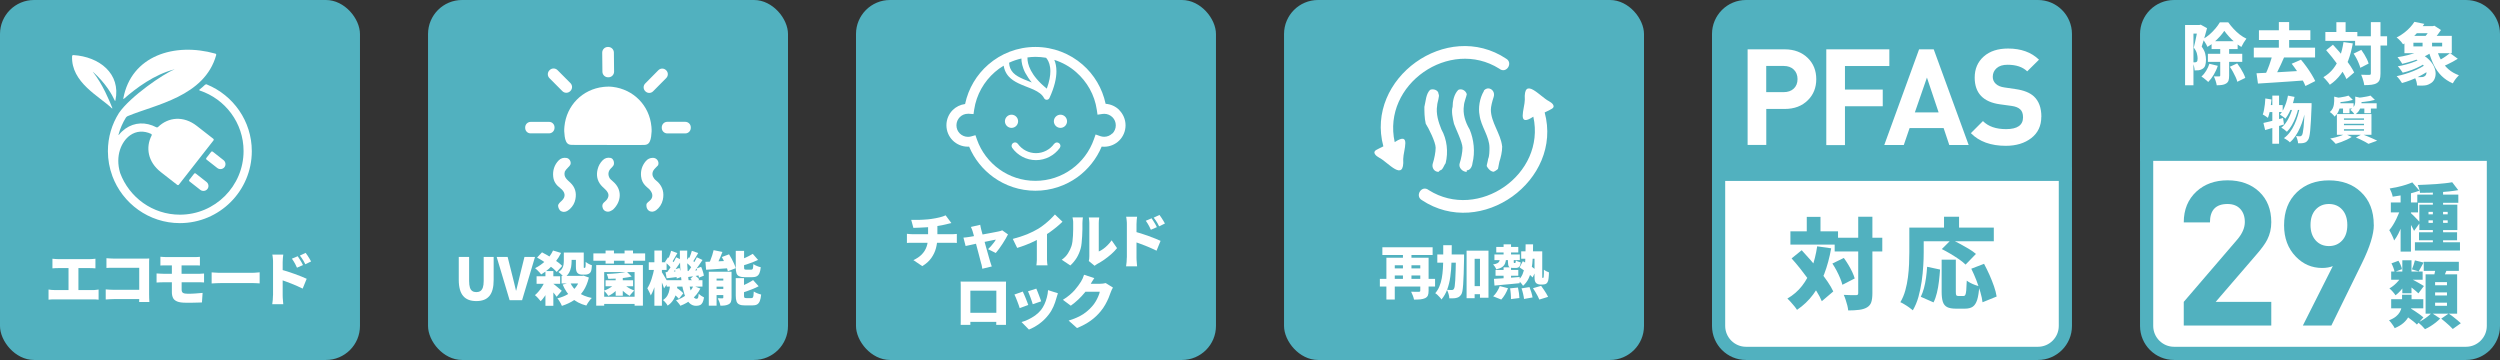 <?xml version="1.0" encoding="UTF-8"?><svg id="b" xmlns="http://www.w3.org/2000/svg" width="379.06" height="54.58" viewBox="0 0 379.06 54.58"><rect x="0" y="0" width="379.06" height="54.58" fill="#333333" stroke="none"/><g id="c"><rect width="54.58" height="54.58" rx="5.16" ry="5.16" fill="#51b1bf"/><path d="M7.37,43.9c.15.02.3.04.46.06.16.01.31.02.45.02h5.8c.17,0,.33,0,.48-.03s.28-.04.39-.05v1.54c-.13-.02-.28-.03-.45-.04-.17,0-.31,0-.42,0h-5.8c-.14,0-.28,0-.45,0-.16,0-.32.02-.47.04v-1.54ZM7.95,39.23c.12.02.26.03.43.04.17.01.32.02.46.02h4.77c.13,0,.28,0,.43-.02.15-.01.3-.03.43-.04v1.46c-.14-.01-.29-.02-.44-.03-.15,0-.29-.01-.42-.01h-4.77c-.14,0-.29,0-.46.01s-.31.02-.43.03v-1.46ZM10.39,44.79v-4.75h1.5v4.75h-1.5Z" fill="#fff"/><path d="M16.04,43.88c.17.01.36.02.55.04.2.01.4.02.61.02h4.78v1.41h-4.74c-.16,0-.37,0-.61.02-.24.01-.44.03-.6.04v-1.52ZM16.14,39.15c.18.02.38.03.59.04s.41.02.57.02h4.49c.14,0,.3,0,.48,0,.18,0,.3-.01.36-.02,0,.11-.01.24-.02.41,0,.17,0,.33,0,.48v4.57c0,.15,0,.33.01.55,0,.22.02.42.03.59h-1.55c0-.17,0-.33.01-.49,0-.16,0-.32,0-.48v-4.22h-3.81c-.2,0-.41,0-.63,0-.22,0-.4.01-.53.03v-1.48Z" fill="#fff"/><path d="M23.74,41.46c.13,0,.3.02.51.03s.39.02.53.02h5.24c.06,0,.15,0,.27,0s.23-.01.35-.02.22-.01.3-.02v1.36c-.12-.02-.28-.03-.46-.03h-5.7c-.13,0-.3,0-.51.01-.21,0-.39.02-.53.03v-1.39ZM24.32,38.93c.13,0,.28.01.42.03.15.01.3.02.47.02h4.27c.15,0,.3,0,.45-.01s.27-.02.38-.03v1.32c-.12,0-.24-.01-.38-.02s-.29,0-.45,0h-4.27c-.16,0-.32,0-.47,0-.15,0-.29,0-.42.02v-1.32ZM27.54,42.52v1.4c0,.25.08.42.23.5s.39.12.71.12c.38,0,.77-.01,1.15-.04.39-.02.75-.05,1.09-.09l-.1,1.45c-.17,0-.39.01-.66.02-.27,0-.56.02-.87.02s-.6,0-.88,0c-.59,0-1.04-.06-1.35-.19-.31-.13-.52-.31-.63-.55-.11-.24-.17-.52-.17-.85v-4.41h1.47v2.59Z" fill="#fff"/><path d="M32.09,41.3c.12,0,.27.01.45.03.18.01.37.02.57.03.19,0,.36,0,.5,0h4.68c.2,0,.4,0,.59-.03.2-.02.36-.03.49-.04v1.68c-.11,0-.27-.02-.49-.03-.21-.01-.41-.02-.59-.02h-4.68c-.25,0-.52,0-.81.02-.29.01-.53.02-.71.04v-1.68Z" fill="#fff"/><path d="M41.4,44.77v-5.03c0-.18,0-.37-.03-.58-.02-.21-.04-.4-.08-.56h1.66c-.02.17-.04.34-.06.54-.02.19-.03.4-.03.61v5.03c0,.08,0,.2.01.36s.02.33.04.51c.02.18.03.33.04.47h-1.67c.03-.19.05-.41.08-.67.02-.26.03-.48.03-.66ZM42.55,40.86c.29.08.62.17.99.29.37.12.74.25,1.12.38.38.13.73.27,1.05.4.33.13.59.24.79.34l-.61,1.49c-.25-.13-.52-.26-.81-.38-.29-.13-.58-.25-.88-.37s-.59-.23-.87-.33c-.28-.1-.55-.2-.79-.28v-1.54ZM45.14,38.85c.09.13.18.27.28.43.1.16.2.32.29.47s.17.3.23.44l-.91.4c-.09-.21-.18-.38-.25-.52s-.15-.28-.23-.41c-.08-.13-.18-.28-.29-.44l.88-.37ZM46.35,38.35c.09.12.19.26.29.41.1.15.2.3.29.46.09.15.17.29.24.42l-.88.43c-.1-.21-.19-.38-.27-.52-.08-.14-.16-.27-.25-.39-.08-.12-.18-.26-.3-.41l.87-.41Z" fill="#fff"/><path d="M17.03,16.37c-.46-1.14-1.46-3.59-2.91-5.42-.06-.08-.05-.09.02-.02,1.93,1.75,2.85,3.42,3.25,4.3.04.09.09.09.11-.01.86-4.07-2.46-6.63-6.38-6.87-.1,0-.19.07-.19.17-.17,3.99,4.14,6.08,6.03,7.9.07.07.1.05.06-.04Z" fill="#fff"/><path d="M29.68,26.31c-.08-.06-.19-.05-.25.03l-.72.92c-.06.08-.05.19.03.25l1.62,1.27c.34.27.83.21,1.09-.12.26-.33.19-.82-.15-1.08l-1.62-1.27Z" fill="#fff"/><path d="M34.03,25.35c.26-.33.19-.82-.15-1.08l-1.62-1.27c-.08-.06-.19-.05-.25.03l-.72.92c-.06.08-.05.19.03.25l1.62,1.27c.34.27.83.21,1.09-.12Z" fill="#fff"/><path d="M31.37,12.8c-.09-.04-.22,0-.29.06-.26.25-.53.49-.82.71-.08.06-.06.13.03.16,3.85,1.27,6.64,4.9,6.64,9.17,0,5.32-4.33,9.65-9.65,9.65-4.15,0-7.69-2.63-9.06-6.31-.8-2.63.21-4.8,1.5-5.72.94-.67,2.07-.74,3.19-.22.09.04.12.15.08.24-.94,1.82-.57,4.01,1.38,5.54l2.5,1.95c.08.06.19.05.25-.03l5.25-6.71c.06-.08.05-.19-.03-.25l-2.5-1.95c-2.02-1.58-4.33-1.33-5.87.16-.07.07-.2.09-.28.04-1.6-.83-3.29-.76-4.68.22-.36.26-.69.57-.97.92-.06.08-.09.06-.07-.03.25-.92.63-1.78,1.12-2.57.05-.08.17-.18.26-.22,4.18-1.75,11.67-2.95,13.43-9.26.03-.1-.03-.2-.13-.22-6.2-1.74-12.75.32-13.95,6.78-.02.1.03.12.1.06,1.84-1.62,4.64-3.69,7.6-4.44.1-.02.1-.02,0,.02-1.58.62-6.64,4.06-8.37,6.59-1.06,1.68-1.67,3.66-1.67,5.78,0,1.32.24,2.58.67,3.75,0,0,0,0,0,.01,1.54,4.17,5.55,7.15,10.24,7.15,6.02,0,10.91-4.89,10.91-10.91,0-4.57-2.82-8.48-6.81-10.11Z" fill="#fff"/><rect x="64.9" width="54.58" height="54.58" rx="5.16" ry="5.16" fill="#51b1bf"/><path d="M72.22,45.65c-.44,0-.83-.06-1.16-.19-.33-.13-.61-.32-.83-.58-.22-.26-.39-.59-.5-1-.11-.41-.17-.88-.17-1.44v-3.48h1.57v3.65c0,.41.04.74.12.99.08.25.2.42.37.53.16.11.36.16.6.16s.44-.05.61-.16c.17-.11.29-.29.38-.53.08-.25.13-.58.13-.99v-3.65h1.51v3.48c0,.55-.05,1.03-.16,1.44s-.27.74-.49,1c-.22.26-.49.46-.82.58-.33.13-.71.19-1.14.19Z" fill="#fff"/><path d="M77.27,45.52l-1.96-6.56h1.66l.75,2.99c.1.35.19.7.26,1.04.07.34.16.69.25,1.06h.04c.1-.36.19-.72.26-1.06.07-.34.16-.69.25-1.04l.74-2.99h1.6l-1.96,6.56h-1.89Z" fill="#fff"/><path d="M83.84,37.98l1.23.37c-.22.46-.49.89-.81,1.3-.32.41-.67.78-1.04,1.11-.38.33-.76.61-1.16.85-.06-.09-.15-.19-.26-.31-.11-.12-.23-.24-.35-.36-.12-.12-.23-.21-.32-.28.58-.28,1.11-.66,1.6-1.12.48-.47.86-.98,1.12-1.55ZM82.67,42.56l.93.32c-.12.35-.26.69-.43,1.04s-.36.67-.56.97c-.2.3-.41.56-.63.78-.1-.14-.24-.3-.41-.48-.17-.18-.32-.33-.46-.44.21-.17.41-.38.6-.61.2-.24.38-.49.54-.77.17-.27.3-.54.41-.81ZM81.36,41.89h3.57v1.14h-3.57v-1.14ZM81.43,39.06l.75-.8c.26.13.54.28.83.45.29.17.57.35.85.53.28.18.54.37.78.55.24.18.44.36.6.53l-.83.92c-.15-.17-.33-.35-.56-.55-.23-.19-.48-.39-.75-.58-.27-.2-.55-.39-.84-.57-.29-.18-.57-.35-.84-.49ZM82.7,41.1h1.2v5.27h-1.2v-5.27ZM83.84,42.99c.07.05.17.12.29.22s.26.21.4.33c.14.12.27.23.39.33.12.1.2.18.26.22l-.78.91c-.07-.11-.16-.23-.26-.36-.11-.13-.22-.27-.33-.41-.12-.14-.23-.27-.35-.4-.11-.13-.22-.23-.3-.32l.69-.52ZM88.01,41.83h.24l.22-.04.82.29c-.19.79-.47,1.46-.84,2.02-.38.56-.83,1.02-1.38,1.39-.54.37-1.17.66-1.87.89-.04-.11-.1-.24-.18-.38s-.16-.28-.25-.42c-.09-.14-.17-.25-.26-.34.62-.15,1.16-.37,1.64-.66.48-.29.87-.65,1.19-1.08.32-.43.54-.93.67-1.48v-.19ZM85.5,38.29h1.17v1.32c0,.29-.03.58-.08.89-.06.3-.16.6-.32.87-.16.28-.39.51-.71.71-.05-.08-.13-.17-.25-.28-.11-.11-.23-.22-.34-.32-.12-.11-.22-.19-.3-.24.25-.15.44-.32.55-.51.12-.19.19-.38.22-.57.03-.2.05-.39.05-.59v-1.29ZM85.15,41.83h3.13v1.15h-3.13v-1.15ZM86.46,42.85c.26.59.67,1.08,1.21,1.48s1.23.68,2.06.85c-.09.09-.2.2-.3.34-.11.14-.21.28-.3.42-.09.14-.17.27-.23.39-.92-.24-1.66-.63-2.22-1.16s-1.02-1.21-1.37-2.02l1.16-.3ZM86.04,38.29h1.95v1.11h-1.95v-1.11ZM87.32,38.29h1.19v2.21s0,.07,0,.08c.02.03.04.04.06.04h.08s.03,0,.04,0,.02-.01.03-.02c.02-.02.04-.08.06-.18,0-.06.01-.16.02-.28,0-.12,0-.26,0-.43.11.09.25.19.44.29.18.1.35.17.51.22-.01.18-.03.35-.05.52-.02.17-.05.3-.09.39-.07.18-.19.31-.35.39-.07.04-.15.07-.25.09s-.19.03-.27.03h-.5c-.12,0-.24-.02-.37-.06s-.23-.11-.31-.19c-.08-.09-.14-.2-.18-.34-.04-.14-.06-.36-.06-.66v-2.1Z" fill="#fff"/><path d="M89.97,38.42h7.85v1.11h-7.85v-1.11ZM90.4,40.19h7.08v6.16h-1.26v-5.1h-4.61v5.1h-1.21v-6.16ZM91.01,44.99h5.79v1.09h-5.79v-1.09ZM93.27,42.99l.8.31c-.13.21-.3.41-.5.61s-.41.38-.63.55c-.23.17-.46.3-.69.41-.08-.12-.18-.25-.31-.41-.13-.16-.25-.28-.37-.38.22-.08.43-.17.65-.29.21-.11.41-.24.6-.38.18-.14.34-.28.45-.43ZM91.82,37.99h1.27v1.98h-1.27v-1.98ZM91.82,42.5h4.17v.9h-4.17v-.9ZM95.06,41.23l.71.7c-.33.08-.69.15-1.1.2s-.81.09-1.23.11-.82.04-1.2.04c-.02-.1-.05-.22-.1-.37s-.1-.27-.14-.37c.27-.01.55-.03.83-.04.28-.02.56-.04.83-.07.27-.03.53-.06.77-.1.24-.04.45-.08.63-.12ZM93.35,41.83h1.08v3.01h-1.08v-3.01ZM94.59,43.09c.12.12.26.25.44.37.18.12.36.24.56.34s.39.19.58.26c-.11.09-.24.22-.37.38-.14.16-.25.29-.33.42-.19-.11-.39-.24-.6-.4-.21-.16-.4-.33-.58-.51-.18-.18-.34-.36-.47-.54l.77-.33ZM94.7,37.99h1.28v1.98h-1.28v-1.98Z" fill="#fff"/><path d="M99.2,40.61l.63.22c-.05.34-.11.7-.18,1.07-.08.37-.16.73-.26,1.09-.1.36-.21.69-.33,1-.12.31-.25.58-.39.81-.05-.17-.13-.35-.24-.56-.11-.21-.2-.39-.28-.53.12-.19.24-.4.35-.65.11-.24.21-.5.3-.78.09-.28.17-.56.24-.84s.13-.56.17-.81ZM98.37,39.77h2.7v1.16h-2.7v-1.16ZM99.22,37.99h1.14v8.37h-1.14v-8.37ZM100.3,41.2c.05.06.12.16.21.32.09.15.19.32.3.5.11.18.21.34.29.5.08.15.15.26.18.33l-.59.87c-.04-.14-.1-.31-.17-.49-.07-.19-.15-.38-.23-.57-.08-.19-.16-.38-.24-.55-.08-.17-.14-.32-.19-.43l.45-.47ZM101.62,43h1.12c-.04.44-.1.87-.18,1.28s-.23.79-.44,1.14c-.21.35-.5.66-.89.92-.07-.14-.17-.29-.31-.45-.13-.17-.27-.3-.4-.39.3-.2.53-.43.68-.7.15-.27.25-.55.3-.86.06-.31.09-.62.11-.94ZM100.83,39.72l.46-.7c.18.13.36.28.56.45.2.17.34.33.44.46l-.48.79c-.09-.15-.24-.32-.43-.51-.19-.19-.38-.36-.55-.51ZM100.91,41.27c.26-.02.56-.04.89-.07.34-.03.69-.05,1.05-.08l.03.85c-.31.04-.62.08-.92.12-.3.04-.6.07-.88.1l-.17-.92ZM101.08,42.48h5.43v.98h-5.43v-.98ZM102.52,39.01l.86.41c-.17.26-.35.53-.54.81-.19.28-.38.55-.57.81-.19.26-.37.48-.54.67l-.64-.35c.16-.21.33-.44.51-.72.18-.27.35-.55.51-.84.16-.29.3-.55.41-.8ZM101.77,38.03l.94.35c-.15.25-.3.51-.45.77-.14.26-.27.48-.39.66l-.67-.29c.07-.14.14-.3.21-.47.07-.17.14-.35.2-.53s.11-.35.15-.49ZM101.81,44.31l.63-.77c.13.08.28.18.43.29.15.11.29.22.42.33s.24.21.32.3l-.67.85c-.08-.1-.18-.21-.31-.33-.13-.12-.27-.24-.41-.36-.14-.12-.28-.23-.42-.32ZM102.32,40.85l.7-.22c.09.22.16.45.23.7.06.25.1.47.11.64l-.75.27c0-.19-.04-.41-.09-.67-.06-.26-.12-.5-.2-.73ZM105.14,43.35l1.05.4c-.31.62-.73,1.14-1.25,1.58s-1.12.78-1.78,1.03c-.06-.12-.16-.26-.3-.42-.13-.17-.26-.3-.36-.4.62-.21,1.15-.49,1.61-.87.45-.37.8-.81,1.03-1.32ZM103.09,38h1.11c-.02.76-.02,1.5.01,2.22.03.72.09,1.38.16,2s.17,1.16.29,1.62c.12.46.26.82.42,1.08.16.26.34.39.54.39.1,0,.17-.05.22-.15.04-.1.08-.31.1-.63.11.12.24.23.4.33.15.1.29.18.41.24-.06.34-.14.6-.23.78-.1.18-.22.31-.38.38-.16.07-.36.11-.6.11-.41,0-.75-.15-1.04-.45-.29-.3-.52-.72-.71-1.25-.18-.53-.33-1.15-.43-1.86-.1-.71-.17-1.47-.22-2.28-.04-.82-.06-1.65-.06-2.51ZM103.97,39.72l.46-.7c.18.13.36.28.56.45.2.17.34.33.44.46l-.48.79c-.09-.15-.24-.32-.43-.51-.19-.19-.38-.36-.55-.51ZM104.15,41.11c.26-.02.55-.04.88-.07s.67-.06,1.03-.09l.03.79c-.31.05-.6.09-.9.14-.29.04-.58.08-.85.12l-.19-.89ZM105.66,39.01l.86.41c-.17.25-.34.5-.52.76-.18.26-.36.51-.54.75-.18.24-.35.45-.51.63l-.65-.36c.16-.19.32-.42.49-.67.17-.25.33-.52.48-.78.16-.27.29-.52.39-.74ZM104.91,38.03l.95.34c-.15.25-.3.51-.45.76-.15.25-.28.47-.4.65l-.67-.3c.07-.13.14-.29.21-.45.07-.17.14-.34.2-.52s.11-.34.15-.48ZM104.68,42.26l.62-.55c.13.09.26.19.4.31.14.12.25.23.32.33l-.66.59c-.07-.1-.17-.21-.3-.34-.13-.13-.26-.24-.38-.33ZM105.61,40.71l.7-.25c.1.22.19.45.26.7.08.25.13.46.15.64l-.75.3c-.02-.18-.06-.4-.13-.67s-.15-.5-.23-.72Z" fill="#fff"/><path d="M106.95,39.7c.32-.01.69-.02,1.11-.04s.85-.03,1.3-.06.91-.04,1.36-.06v1.11c-.44.03-.87.06-1.3.09s-.85.06-1.25.09-.77.05-1.11.07l-.1-1.21ZM108.2,37.93l1.34.27c-.11.28-.22.56-.34.84-.12.28-.24.55-.36.79-.12.25-.23.47-.33.66l-1.12-.28c.11-.21.21-.44.31-.7.1-.26.2-.53.29-.81.09-.28.16-.53.21-.77ZM107.47,41.2h2.8v1.04h-1.62v4.11h-1.18v-5.15ZM108,42.54h2.39v.93h-2.39v-.93ZM108,43.81h2.39v.93h-2.39v-.93ZM109.65,41.2h1.27v3.92c0,.26-.03.47-.09.63-.06.16-.17.29-.34.38-.16.09-.35.15-.56.18s-.45.04-.7.04c-.03-.17-.08-.36-.16-.58-.08-.22-.16-.4-.24-.55.13,0,.26.01.41.01.14,0,.24,0,.29,0,.05,0,.09,0,.11-.03.02-.02.03-.05.03-.11v-3.89ZM109.45,38.97l1.09-.41c.14.22.28.45.41.7.13.25.25.5.36.74.11.24.19.47.23.67l-1.18.46c-.04-.19-.11-.41-.2-.66-.09-.25-.2-.5-.33-.76-.12-.26-.25-.51-.39-.74ZM111.54,38.04h1.28v2.49c0,.16.02.27.06.3s.13.06.28.06h.72c.09,0,.15-.02.2-.06s.08-.12.1-.24c.02-.12.04-.3.05-.54.09.06.2.13.33.19s.27.12.41.17c.14.05.27.09.38.11-.04.39-.11.7-.21.92-.1.22-.24.37-.42.46-.18.09-.42.13-.71.13h-1.04c-.38,0-.67-.05-.88-.14-.21-.09-.35-.24-.42-.46s-.11-.51-.11-.88v-2.51ZM111.54,42.17h1.27v2.66c0,.16.02.27.07.31s.14.06.29.06h.75c.09,0,.16-.02.21-.07.05-.05.08-.15.11-.29.02-.14.04-.36.05-.64.13.09.31.18.53.27.22.09.42.15.59.19-.04.42-.11.75-.21,1-.1.24-.24.41-.42.51-.18.1-.43.14-.73.14h-1.07c-.38,0-.67-.04-.87-.14-.21-.09-.35-.24-.43-.46-.08-.21-.12-.51-.12-.88v-2.67ZM114.19,42.47l.84.93c-.28.15-.57.29-.88.41-.31.13-.63.25-.95.36-.32.11-.62.21-.92.3-.03-.12-.08-.27-.16-.45-.08-.18-.15-.32-.21-.44.28-.09.55-.2.83-.33.28-.13.54-.26.79-.39.25-.13.47-.27.67-.4ZM114.14,38.49l.8.92c-.27.13-.56.25-.86.37-.3.12-.61.22-.91.32-.31.1-.6.18-.89.26-.02-.12-.07-.27-.15-.44-.07-.17-.14-.31-.21-.43.26-.09.53-.19.8-.29.27-.11.52-.22.77-.35.24-.12.46-.24.65-.36Z" fill="#fff"/><path d="M93.11,10.86c0,.47-.37.85-.84.86h-.07c-.47,0-.85-.37-.86-.84l-.03-2.9c0-.47.37-.85.84-.86h.07c.47,0,.85.37.86.84l.03,2.9h0Z" fill="#fff"/><path d="M86.49,12.6c.33.33.33.86,0,1.19l-.03.03c-.33.33-.86.33-1.19,0l-1.96-1.97c-.33-.33-.33-.86,0-1.19l.03-.03c.33-.33.86-.33,1.19,0l1.96,1.97h0Z" fill="#fff"/><path d="M99.02,13.85c-.32.32-.84.32-1.16,0l-.03-.03c-.32-.32-.32-.84,0-1.16l2-2.02c.32-.32.84-.32,1.16,0l.03.03c.32.32.32.84,0,1.16l-2,2.02h0Z" fill="#fff"/><path d="M92.18,13.13c.24,0,.47.01.71.04,3.17.38,5.58,2.82,5.88,6.02.03.32.04.57.03.73-.04.49-.06,1.09-.28,1.54-.27.55-.66.52-1.28.52-2.86,0-4.55,0-5.06,0-.51,0-2.2,0-5.07-.01-.63,0-1.01.03-1.28-.52-.22-.45-.24-1.05-.28-1.54-.01-.17,0-.41.03-.73.31-3.2,2.73-5.64,5.9-6,.24-.03.47-.04.71-.04h0Z" fill="#fff"/><path d="M84.08,19.38c0,.46-.37.84-.83.84h-2.78c-.46.02-.84-.36-.84-.82v-.08c0-.46.37-.84.83-.84h2.78c.46-.02.84.36.84.82v.08h0Z" fill="#fff"/><path d="M104.74,19.39c0,.46-.37.84-.83.84h-2.73c-.46,0-.84-.37-.84-.83v-.09c0-.46.37-.84.83-.84h2.73c.46,0,.84.37.84.83v.09h0Z" fill="#fff"/><path d="M85.07,32.02c-.28-.15-.44-.55-.45-.82,0-.28.32-.55.52-.73.75-.67.53-1.4-.2-1.95-.62-.48-.98-.98-1.06-1.74-.1-.92.18-1.8.83-2.46.32-.33.72-.45,1.2-.37.45.07.73.6.58,1-.04.11-.17.26-.38.47-.21.21-.36.39-.45.56-.01.03-.02.05-.03.08-.2.8.38,1.19.85,1.64.71.67.96,1.5.77,2.49-.11.58-.39,1.08-.83,1.49-.39.36-.85.59-1.34.34h0Z" fill="#fff"/><path d="M93.08,24.9c-.05.34-.48.59-.66.88-.23.39-.23.8.01,1.23.05.09.23.27.54.53,1.38,1.18,1.28,3,0,4.22-.06.05-.19.14-.4.24-.43.22-1,.05-1.17-.42-.3-.81.4-.94.68-1.41.6-.99-.47-1.49-.97-2.11-.56-.68-.72-1.48-.5-2.38.13-.54.39-1,.77-1.38.32-.32.71-.45,1.18-.36.42.07.58.6.53.96h0Z" fill="#fff"/><path d="M98.07,30.85c.07-.1.21-.23.42-.4.39-.32.51-.71.35-1.17-.06-.17-.15-.28-.26-.44-.05-.07-.1-.13-.16-.18-.45-.38-.76-.64-.99-1.1-.12-.24-.2-.52-.23-.84-.08-.87.16-1.63.72-2.29.27-.32.62-.49,1.05-.5.58-.02,1.01.53.83,1.08,0,.03-.02.05-.04.07-.18.22-.54.5-.7.79-.22.42-.17.83.16,1.25.13.17.42.36.56.51.71.73.95,1.62.72,2.67-.14.63-.51,1.2-1.02,1.58-.17.12-.34.19-.52.21-.66.06-1.02-.51-.94-1.11,0-.05.03-.1.06-.14h0Z" fill="#fff"/><rect x="129.79" width="54.58" height="54.58" rx="5.16" ry="5.16" fill="#51b1bf"/><path d="M137.51,35.45c.13.01.27.02.41.04s.28.02.42.02h5.89c.06,0,.15,0,.26,0,.11,0,.22-.01.33-.02.11,0,.2-.02.26-.02v1.37c-.13-.01-.27-.02-.41-.03-.15,0-.28,0-.41,0h-5.91c-.13,0-.27,0-.43,0-.16,0-.3.02-.41.03v-1.37ZM138.16,33.34c.23,0,.52,0,.87,0,.35,0,.72-.01,1.1-.04.38-.02.74-.05,1.06-.1.23-.04.46-.07.67-.11.21-.04.42-.08.6-.13.19-.04.36-.09.52-.15.16-.05.29-.11.4-.16l.87,1.17c-.18.04-.34.08-.47.11-.13.04-.24.06-.32.08-.19.05-.38.09-.58.13-.2.04-.41.08-.62.11s-.43.07-.65.1c-.33.05-.7.08-1.08.11-.39.03-.76.05-1.12.06-.36.01-.66.02-.92.03l-.33-1.22ZM138.47,39.45c.53-.24.96-.53,1.29-.87.33-.34.58-.73.73-1.17s.23-.91.23-1.43v-1.72l1.41-.15v1.84c0,.57-.07,1.12-.21,1.66-.14.54-.38,1.04-.71,1.51s-.79.88-1.37,1.23l-1.36-.92Z" fill="#fff"/><path d="M152.85,35.51c-.09.19-.21.42-.36.67-.15.25-.31.52-.48.78-.18.27-.35.52-.53.77-.18.24-.34.45-.5.63l-1.17-.58c.13-.12.28-.27.44-.45s.3-.36.44-.54c.14-.18.24-.33.3-.46-.07.01-.19.04-.37.07-.17.04-.38.08-.62.13-.24.05-.5.1-.78.16-.28.06-.56.12-.84.18-.28.06-.55.12-.81.18-.26.06-.49.11-.69.15-.2.04-.35.08-.47.1l-.33-1.27c.15-.01.29-.03.42-.04.13-.02.28-.04.43-.06l.37-.06c.18-.03.38-.07.62-.11.24-.05.5-.1.78-.15.28-.05.56-.11.84-.16.28-.05.55-.1.81-.15.26-.05.48-.09.67-.13s.34-.07.44-.09c.09-.02.18-.04.27-.07s.17-.06.23-.09l.86.61ZM148.62,34.07c.02.12.04.24.07.36s.06.24.08.36c.06.21.13.45.2.73.08.28.16.58.25.89.09.32.18.64.26.96.09.32.17.62.26.92.08.29.16.55.22.78.06.23.12.41.16.55.02.05.04.12.07.22.03.1.06.21.1.31.04.11.06.19.09.25l-1.44.35c-.02-.13-.04-.27-.07-.42s-.06-.29-.11-.42c-.04-.14-.09-.33-.15-.57-.06-.24-.13-.51-.21-.81-.08-.3-.16-.62-.25-.94-.08-.33-.17-.65-.25-.96-.08-.31-.16-.6-.23-.87-.07-.27-.14-.49-.19-.67-.03-.12-.07-.23-.12-.35s-.1-.22-.15-.33l1.43-.33Z" fill="#fff"/><path d="M153.58,36.22c.8-.21,1.52-.44,2.16-.7.63-.26,1.2-.55,1.69-.84.3-.18.61-.4.92-.65.32-.25.62-.51.9-.78.28-.27.51-.51.7-.73l1.15,1.1c-.28.27-.58.54-.92.82-.34.28-.69.54-1.05.8-.36.25-.71.48-1.06.69-.34.19-.72.39-1.14.6s-.86.4-1.32.58-.92.34-1.38.48l-.66-1.35ZM157.22,35.35l1.53-.33v3.94c0,.14,0,.3,0,.46s.01.32.03.47.03.26.05.34h-1.69c.01-.08.02-.2.04-.34s.02-.3.03-.47,0-.32,0-.46v-3.6Z" fill="#fff"/><path d="M160.98,39.39c.4-.28.72-.6.96-.99.24-.38.41-.75.52-1.09.06-.18.11-.41.15-.69.03-.28.06-.57.08-.89.02-.32.03-.64.03-.96,0-.32,0-.62,0-.9,0-.21,0-.38-.03-.52s-.04-.27-.07-.39h1.57c-.02.18-.04.34-.05.48-.01.14-.02.27-.02.41,0,.27,0,.58,0,.92s-.02.7-.04,1.06c-.02.36-.04.7-.08,1.02-.03.32-.08.59-.14.81-.14.51-.34.98-.6,1.42-.27.43-.59.82-.97,1.17l-1.3-.86ZM165.09,39.57c.02-.09.04-.21.06-.33s.02-.26.02-.4v-5.05c0-.22-.03-.49-.08-.82h1.58c-.05.33-.07.61-.07.83v4.33c.22-.09.45-.22.68-.39.23-.16.45-.36.67-.58.22-.22.42-.46.6-.72l.82,1.18c-.24.3-.52.6-.87.91-.34.3-.7.58-1.07.84-.37.25-.71.47-1.04.64-.11.06-.19.11-.25.16s-.12.09-.17.13l-.89-.73Z" fill="#fff"/><path d="M170.86,39.03v-5.03c0-.18,0-.37-.03-.58-.02-.21-.04-.4-.08-.56h1.66c-.02.17-.04.34-.06.54-.02.19-.03.4-.03.61v5.03c0,.08,0,.2.01.36s.02.33.04.51c.02.18.03.33.04.47h-1.67c.03-.19.05-.41.08-.67.02-.26.03-.48.03-.66ZM172.02,35.11c.29.08.62.17.99.29.37.12.74.25,1.12.38.38.13.73.27,1.05.4.33.13.59.24.79.34l-.61,1.49c-.25-.13-.52-.26-.81-.38-.29-.13-.58-.25-.88-.37s-.59-.23-.87-.33c-.28-.1-.55-.2-.79-.28v-1.54ZM174.61,33.1c.09.13.18.27.28.43.1.16.2.32.29.47s.17.3.23.44l-.91.4c-.09-.21-.18-.38-.25-.52s-.15-.28-.23-.41c-.08-.13-.18-.28-.29-.44l.88-.37ZM175.81,32.6c.09.12.19.26.29.41.1.15.2.3.29.46.09.15.17.29.24.42l-.88.43c-.1-.21-.19-.38-.27-.52-.08-.14-.16-.27-.25-.39-.08-.12-.18-.26-.3-.41l.87-.41Z" fill="#fff"/><path d="M145.68,42.69c.18,0,.36.01.55.01.18,0,.34,0,.47,0h5.33c.16,0,.33,0,.51,0,0,.15-.01.3-.01.47,0,.17,0,.33,0,.48v4.3c0,.09,0,.21,0,.36,0,.15,0,.29,0,.44s0,.32,0,.51h-1.48c0-.29.01-.54.02-.75s0-.4,0-.58v-3.86h-3.94v4.27c0,.15,0,.3,0,.44s0,.3,0,.48h-1.47c0-.18,0-.34.01-.48,0-.14,0-.29,0-.44s0-.29,0-.41v-4.76c0-.18,0-.34-.02-.48ZM151.6,47.43v1.37h-5.2v-1.37h5.2Z" fill="#fff"/><path d="M155.08,44.22c.06.12.13.27.21.45s.15.36.23.55.15.38.22.56c.07.18.13.33.17.46l-1.3.48c-.04-.12-.09-.27-.15-.46s-.14-.38-.22-.59c-.08-.21-.16-.4-.23-.58-.08-.18-.14-.32-.2-.43l1.29-.46ZM160.41,44.46c-.06.17-.11.31-.14.43-.04.12-.07.23-.1.33-.11.42-.26.85-.45,1.28-.19.43-.43.84-.73,1.22-.41.53-.88.99-1.4,1.37-.53.38-1.05.67-1.58.88l-1.12-1.14c.31-.08.65-.21,1.01-.38s.72-.38,1.06-.62c.34-.25.63-.52.88-.83.19-.25.37-.53.52-.86.15-.33.28-.68.37-1.05.1-.37.16-.74.18-1.1l1.5.48ZM157.12,43.74c.05.09.1.23.17.41s.14.36.22.56c.08.2.15.38.21.56s.11.32.15.42l-1.28.44c-.03-.11-.07-.25-.13-.42s-.12-.35-.19-.54c-.07-.19-.14-.38-.21-.55-.07-.18-.13-.33-.19-.45l1.27-.41Z" fill="#fff"/><path d="M165.92,42.17c-.12.18-.24.36-.36.56-.12.2-.21.35-.26.45-.21.37-.47.75-.78,1.13-.31.38-.65.75-1.02,1.1-.37.35-.75.66-1.14.94l-1.2-.89c.39-.24.73-.48,1.02-.73.29-.25.55-.49.76-.73.21-.24.39-.47.55-.69.16-.22.29-.42.41-.6.08-.12.17-.29.26-.49s.16-.39.21-.56l1.56.51ZM168.75,43.6c-.06.09-.12.2-.18.33s-.12.26-.16.39c-.08.24-.18.52-.32.85-.14.32-.3.66-.5,1.01-.2.35-.43.7-.71,1.03-.43.52-.92.99-1.49,1.4-.56.41-1.26.79-2.09,1.13l-1.27-1.13c.63-.19,1.17-.41,1.61-.63s.81-.47,1.12-.73c.31-.25.59-.52.84-.81.19-.21.36-.44.52-.71.16-.27.3-.54.41-.81.12-.27.19-.49.22-.68h-2.8l.48-1.21h2.35c.15,0,.3-.01.46-.03.16-.02.3-.05.41-.08l1.08.67Z" fill="#fff"/><path d="M154.37,18.39c0-.55-.45-1-1-1s-1,.45-1,1,.45,1,1,1,1-.45,1-1Z" fill="#fff"/><path d="M160.79,17.39c-.55,0-1,.45-1,1s.45,1,1,1,1-.45,1-1-.45-1-1-1Z" fill="#fff"/><path d="M169.71,16.68c-.54-.54-1.26-.88-2.07-.94-.5-2.35-1.75-4.43-3.5-5.95-1.91-1.66-4.42-2.67-7.15-2.67-2.73,0-5.23,1.01-7.14,2.67-1.76,1.53-3.02,3.61-3.52,5.98-.73.1-1.39.43-1.88.92-.59.59-.95,1.41-.95,2.3,0,.9.37,1.72.95,2.3.59.59,1.41.95,2.3.95.06,0,.12,0,.19-.01.78,1.87,2.07,3.47,3.69,4.64,1.79,1.29,3.99,2.05,6.36,2.05,2.38,0,4.59-.77,6.38-2.06,1.61-1.17,2.89-2.77,3.67-4.63.12.01.24.02.37.02.9,0,1.72-.37,2.3-.95.59-.59.95-1.41.95-2.3,0-.9-.37-1.72-.95-2.3ZM158.61,8.76c.05.06.11.13.17.22.24.36.48.93.48,1.82,0,.68-.14,1.55-.54,2.64-1.27-1.02-1.99-1.96-2.4-2.73-.45-.84-.53-1.5-.53-1.87,0-.05,0-.09,0-.13.39-.05.79-.09,1.2-.09.55,0,1.09.05,1.62.14ZM155.51,11.13c.23.43.54.9.94,1.38-.41-.16-.81-.32-1.2-.48-.65-.28-1.23-.58-1.62-.99-.2-.21-.35-.44-.46-.71-.09-.23-.15-.5-.17-.82.59-.28,1.22-.49,1.87-.64,0,.51.12,1.31.63,2.26ZM168.65,20.23c-.32.32-.75.51-1.24.51-.2,0-.39-.04-.58-.1l-.71-.25-.25.71c-.64,1.84-1.83,3.42-3.38,4.54-1.55,1.12-3.44,1.78-5.5,1.78-2.05,0-3.94-.65-5.48-1.76-1.54-1.11-2.74-2.68-3.38-4.5l-.23-.66-.67.19c-.15.04-.31.06-.46.06-.49,0-.92-.2-1.24-.51-.32-.32-.51-.75-.51-1.24,0-.49.2-.92.51-1.24.32-.32.75-.51,1.24-.51.03,0,.08,0,.14,0l.7.05.1-.69c.34-2.26,1.49-4.25,3.14-5.69.41-.36.86-.68,1.33-.96.04.25.1.49.19.71.14.35.33.65.56.91.4.45.91.77,1.44,1.03.79.39,1.65.66,2.37.99.36.17.68.35.95.56.27.21.47.44.62.73.08.15.24.25.41.24.17,0,.33-.11.4-.26.78-1.69,1.06-3.02,1.06-4.06,0-.71-.13-1.28-.32-1.73,1.23.39,2.36,1.02,3.31,1.86,1.65,1.44,2.8,3.44,3.13,5.7l.11.75.75-.11c.1-.01.19-.02.27-.02.49,0,.92.2,1.24.51.32.32.51.75.51,1.24,0,.49-.2.92-.51,1.24Z" fill="#fff"/><path d="M159.83,21.81c-.63.87-1.64,1.41-2.75,1.41-1.11,0-2.12-.54-2.75-1.41-.17-.24-.5-.29-.73-.12-.24.17-.29.5-.12.74.82,1.14,2.15,1.85,3.6,1.85s2.78-.71,3.61-1.85c.17-.24.12-.56-.12-.73s-.56-.12-.74.12Z" fill="#fff"/><rect x="194.69" width="54.58" height="54.58" rx="5.16" ry="5.16" fill="#51b1bf"/><path d="M209.22,42.28h8.37v1.17h-8.37v-1.17ZM209.6,37.49h7.62v1.17h-7.62v-1.17ZM210.21,39.08h5.63v1.14h-4.36v5.2h-1.27v-6.34ZM211.11,40.7h4.68v1.07h-4.68v-1.07ZM212.72,37.84h1.29v4.83h-1.29v-4.83ZM215.33,39.08h1.28v5c0,.31-.04.55-.11.72-.08.18-.22.31-.42.41-.2.09-.44.15-.71.18-.28.02-.6.04-.97.04-.03-.17-.09-.38-.18-.61-.09-.24-.18-.43-.26-.59.15,0,.3.01.46.01s.3,0,.44,0h.27c.08,0,.14-.01.17-.04s.05-.08.05-.15v-4.98Z" fill="#fff"/><path d="M218.86,37.18h1.26c0,.9-.01,1.75-.04,2.55-.02.8-.08,1.55-.18,2.24-.09.69-.25,1.33-.46,1.9-.21.58-.5,1.09-.88,1.54-.06-.11-.15-.22-.26-.34-.11-.12-.22-.24-.34-.35s-.23-.2-.34-.26c.26-.31.48-.66.63-1.04.16-.38.28-.79.36-1.24s.14-.93.17-1.45.05-1.08.05-1.67,0-1.22,0-1.88ZM217.93,38.58h3.13v1.25h-3.13v-1.25ZM220.75,38.58h1.24v.35c0,.09,0,.16,0,.22-.02.92-.04,1.71-.06,2.36-.02.65-.05,1.19-.08,1.62s-.07.76-.11,1c-.05.24-.11.42-.18.52-.11.16-.22.28-.34.36-.11.07-.25.13-.4.16-.13.04-.3.06-.48.06-.19,0-.38,0-.59,0,0-.19-.04-.4-.11-.65-.07-.24-.15-.46-.26-.64.16.01.31.02.44.03s.24,0,.33,0c.06,0,.12-.01.17-.04s.09-.07.13-.14c.05-.07.09-.2.12-.4.03-.2.06-.5.08-.88.02-.38.04-.88.06-1.48.01-.6.03-1.33.05-2.19v-.27ZM222.37,38.01h3.32v7.13h-1.29v-5.9h-.81v5.97h-1.22v-7.2ZM222.94,43.38h2.18v1.23h-2.18v-1.23Z" fill="#fff"/><path d="M227.42,39.18h.94c-.02.29-.07.54-.15.75s-.23.4-.43.55-.51.27-.91.36c-.04-.11-.1-.24-.2-.39s-.2-.27-.29-.35c.29-.05.51-.11.66-.19.14-.08.24-.17.29-.29.05-.12.08-.27.09-.44ZM227.4,43.38l1.25.32c-.11.31-.26.62-.44.93-.18.31-.38.57-.58.79l-1.23-.49c.19-.17.38-.4.56-.68.18-.28.33-.57.44-.86ZM226.52,42.28c.33-.02.71-.04,1.14-.07s.88-.06,1.35-.1.94-.08,1.41-.11v.94c-.44.04-.9.08-1.35.13s-.89.08-1.31.12c-.42.04-.81.08-1.16.11l-.08-1.02ZM226.59,38.58h3.85v.86h-3.85v-.86ZM226.76,40.93h3.45v.88h-3.45v-.88ZM226.87,37.44h3.34v.84h-3.34v-.84ZM227.98,37.05h1.13v1.98h-1.13v-1.98ZM227.98,40.53h1.13v2.1h-1.13v-2.1ZM228.64,39.14h.88v.55c0,.09,0,.14.01.16s.03.03.07.03h.1s.08-.02.1-.07.03-.15.04-.32c.08.06.19.12.34.17.15.06.29.1.4.13-.04.33-.12.55-.24.67-.12.11-.29.17-.52.17h-.38c-.33,0-.55-.07-.65-.2-.1-.13-.15-.38-.15-.72v-.55ZM228.96,43.72l1.2-.12c.06.25.11.53.15.83.04.3.06.55.07.76l-1.28.16c0-.21,0-.46-.03-.77s-.05-.59-.1-.85ZM231.31,37.05h1.14c0,.73-.02,1.41-.05,2.04-.03.63-.09,1.21-.19,1.73-.09.52-.24.99-.44,1.41-.2.42-.48.79-.84,1.11-.08-.13-.19-.29-.33-.45-.15-.17-.28-.29-.41-.38.29-.27.52-.58.67-.94.15-.36.26-.76.32-1.21s.1-.95.11-1.5.02-1.15.03-1.8ZM230.41,40.55l.49-.95c.22.12.46.27.72.43.25.16.5.32.73.49.23.16.42.32.56.46l-.53,1.09c-.13-.15-.32-.32-.54-.5s-.46-.36-.72-.54c-.25-.18-.49-.34-.71-.48ZM230.65,38.11h2.66v1.12h-2.66v-1.12ZM230.7,43.72l1.21-.19c.1.25.19.52.28.81.09.29.15.55.18.76l-1.29.23c-.02-.21-.07-.46-.14-.77-.07-.31-.15-.58-.24-.84ZM232.43,43.7l1.24-.36c.12.16.25.35.39.55.13.2.26.4.38.59.12.2.22.38.29.53l-1.33.41c-.06-.15-.14-.33-.25-.53-.11-.2-.22-.41-.35-.62-.13-.21-.25-.4-.37-.58ZM232.7,38.11h1.14v3.88s0,.08,0,.1c0,.03.03.04.06.04h.06s.05-.01.07-.04c.02-.03.04-.12.04-.26.01-.08.02-.21.02-.37,0-.16,0-.35,0-.57.1.08.22.16.36.23.14.07.28.13.41.18,0,.15,0,.3-.02.46s-.03.3-.04.44c-.02.13-.03.24-.05.31-.05.21-.14.36-.28.48-.06.05-.14.09-.24.11s-.19.04-.28.04h-.42c-.11,0-.22-.02-.34-.06-.12-.04-.21-.1-.3-.18-.08-.09-.13-.2-.17-.34-.04-.14-.05-.38-.05-.71v-3.72Z" fill="#fff"/><polygon points="235.47 16.41 235.47 16.41 235.05 16.62 235.47 16.41" fill="#fff"/><path d="M235.05,16.62c1.07-.43.21-1.07-.21-1.29-1.29-.64-3.86-3.86-3.64-.21,0,1.29-1.29,4.28,1.29,2.57,1.93,8.78-8.36,15.85-15.85,11.14-1.07-.86-2.14.86-1.07,1.5,9,6,21.42-3,18.64-13.28l.43-.21.43-.21Z" fill="#fff"/><path d="M208.91,22.62c-1.07.43-.21,1.07.21,1.29,1.29.64,3.86,3.86,3.64.21,0-1.29,1.29-4.28-1.29-2.57-1.93-8.78,8.36-15.85,15.85-11.14,1.07.86,2.14-.86,1.07-1.5-9-6-21.42,3-18.64,13.28l-.43.21-.43.21Z" fill="#fff"/><polygon points="234.62 16.84 234.62 16.84 235.05 16.62 234.62 16.84" fill="#fff"/><path d="M222.4,25.83c.64,0,.86-.86.86-1.07.43-1.71.21-3.64-.43-5.14-.64-1.07-1.07-2.36-.86-3.64,0-.43.43-1.5.43-1.71-.21-.64-.86-.86-1.29-.64-.64.64-.86,1.71-.86,2.57-.21.64,0,1.71.21,2.57.21.64,1.29,2.79,1.29,3.64,0,.64-.21,1.71-.43,2.36-.21.64.43,1.29,1.07,1.29v-.21Z" fill="#fff"/><path d="M227.76,22.19c-.21-1.93-1.71-3.64-1.71-5.57,0-.43.21-1.29.43-1.93.21-.64-.21-1.29-.86-1.29-.21,0-.64.21-.64.43-.64,1.07-.86,2.57-.64,3.64.21,1.71,1.5,3.21,1.5,4.93,0,.43,0,1.29-.21,1.71,0,.21-.21.86-.21,1.07.21.43.64.86,1.07.86.43-.21.64-.43.64-.43l.21-1.07c.21-.64.43-1.5.43-2.36Z" fill="#fff"/><path d="M218.33,25.83c.43,0,.64-.86.86-1.07.43-1.71.21-3.64-.64-5.14-.43-1.07-.86-2.36-.64-3.64,0-.43.43-1.5.21-1.71,0-.64-.86-.86-1.29-.64-.64.64-.64,1.71-.86,2.57,0,.64,0,1.71.21,2.57.43.64,1.5,2.79,1.5,3.64,0,.64-.21,1.71-.43,2.36-.21.64.21,1.29.86,1.29l.21-.21Z" fill="#fff"/><path d="M264.74,53.58c-2.29,0-4.16-1.87-4.16-4.16v-23.06h52.58v23.06c0,2.29-1.87,4.16-4.16,4.16h-44.26Z" fill="#fff"/><path d="M312.16,27.36v22.06c0,1.74-1.42,3.16-3.16,3.16h-44.26c-1.74,0-3.16-1.42-3.16-3.16v-22.06h50.58M314.16,25.36h-54.58v24.06c0,2.85,2.31,5.16,5.16,5.16h44.26c2.85,0,5.16-2.31,5.16-5.16v-24.06h0Z" fill="#51b1bf"/><path d="M264.74,0h44.26c2.85,0,5.16,2.31,5.16,5.16v22.26h-54.58V5.16c0-2.85,2.31-5.16,5.16-5.16Z" fill="#51b1bf"/><path d="M275.54,37.35l2.11.3c-.25,1.42-.6,2.71-1.05,3.89-.45,1.17-1.01,2.21-1.69,3.12-.68.91-1.49,1.68-2.44,2.32-.09-.15-.22-.33-.4-.55-.17-.21-.36-.43-.55-.64-.19-.21-.36-.39-.51-.52.88-.51,1.62-1.15,2.22-1.92.6-.77,1.09-1.66,1.47-2.67.37-1.01.65-2.12.83-3.34ZM271.47,35.08h7.22v2.01h-7.22v-2.01ZM271.65,39.18l1.53-1.24c.44.47.89.97,1.36,1.51.47.54.93,1.09,1.37,1.64.44.55.84,1.1,1.2,1.62s.64,1.02.86,1.48l-1.74,1.48c-.19-.46-.45-.96-.79-1.5-.34-.54-.72-1.11-1.14-1.68s-.86-1.15-1.31-1.72c-.45-.57-.9-1.1-1.34-1.59ZM273.95,32.88h2.08v3.44h-2.08v-3.44ZM277.83,39.96l1.74-.85c.23.32.46.66.68,1.03.22.37.42.73.59,1.09s.29.69.38.99l-1.87.96c-.07-.29-.18-.62-.34-1-.16-.38-.33-.76-.54-1.15-.21-.39-.42-.75-.64-1.08ZM278.18,36.05h7.22v2.08h-7.22v-2.08ZM281.74,32.86h2.16v11.59c0,.58-.06,1.04-.17,1.37s-.33.6-.65.79-.72.31-1.2.37c-.48.06-1.03.09-1.65.09-.02-.22-.06-.47-.13-.75-.07-.28-.15-.56-.25-.85-.09-.28-.19-.54-.29-.76.39.02.76.03,1.12.04.35,0,.6,0,.73,0s.22-.02.27-.07c.05-.04.07-.13.07-.26v-11.58Z" fill="#51b1bf"/><path d="M289.49,34.51h2.19v3.73c0,.63-.02,1.33-.07,2.09s-.12,1.55-.24,2.35c-.12.8-.28,1.58-.49,2.34-.21.75-.5,1.43-.85,2.03-.13-.12-.31-.26-.55-.43-.23-.17-.47-.32-.72-.47-.24-.15-.45-.26-.62-.33.32-.54.57-1.13.75-1.78.18-.65.31-1.31.4-1.99s.14-1.34.17-2c.02-.65.04-1.26.04-1.8v-3.73ZM290.51,34.51h11.8v2.07h-11.8v-2.07ZM292.2,40.45l1.96.42c-.04.59-.1,1.19-.17,1.8-.07.61-.18,1.2-.31,1.74-.13.55-.3,1.03-.51,1.44l-1.93-.85c.19-.39.35-.83.48-1.31.13-.48.23-1,.31-1.56.08-.55.13-1.12.17-1.68ZM294.39,39.37h2.16v4.88c0,.28.02.45.07.52.05.07.16.11.31.11h.78c.12,0,.21-.05.28-.17.06-.11.11-.33.14-.67.03-.33.05-.83.08-1.49.15.12.34.24.56.35.22.12.46.22.7.31.24.09.46.16.64.21-.06.87-.17,1.55-.32,2.04-.16.49-.38.84-.67,1.04-.29.2-.69.3-1.19.3h-1.36c-.58,0-1.03-.08-1.34-.24-.31-.16-.53-.43-.65-.8-.12-.37-.18-.88-.18-1.5v-4.9ZM294.42,37.77l1.45-1.44c.4.18.83.39,1.3.64.47.25.92.51,1.36.77.43.26.79.52,1.07.76l-1.57,1.62c-.24-.24-.56-.5-.97-.79s-.85-.56-1.31-.84c-.46-.27-.91-.52-1.33-.73ZM294.76,32.86h2.28v2.83h-2.28v-2.83ZM298.88,40.75l1.95-.75c.28.52.55,1.08.82,1.67.26.59.49,1.17.69,1.74.19.56.33,1.08.4,1.55l-2.14.87c-.05-.45-.16-.97-.33-1.55-.17-.58-.38-1.18-.61-1.8-.24-.61-.49-1.19-.76-1.73Z" fill="#51b1bf"/><path d="M275.39,12c0,1.28-.42,2.34-1.26,3.18-.9.9-2.07,1.34-3.53,1.34h-2.79v5.46h-2.83V7.48h5.62c1.45,0,2.63.45,3.53,1.34.84.84,1.26,1.9,1.26,3.18ZM272.55,12c0-.6-.19-1.08-.57-1.45-.38-.37-.89-.55-1.53-.55h-2.65v3.97h2.65c.64,0,1.15-.18,1.53-.54.38-.36.57-.84.57-1.44Z" fill="#fff"/><path d="M286.46,10.01h-6.72v3.57h5.73v2.53h-5.73v5.89h-2.83V7.48h9.56v2.53Z" fill="#fff"/><path d="M298.51,21.99h-2.95l-.86-2.57h-5.16l-.88,2.57h-2.96l5.28-14.51h2.22l5.3,14.51ZM293.94,17.04l-1.77-5.28-1.83,5.28h3.61Z" fill="#fff"/><path d="M309.51,17.71c0,1.37-.51,2.45-1.52,3.23-1.01.78-2.3,1.17-3.86,1.17-2.27,0-4.04-.64-5.3-1.92l1.83-1.83c.82.82,1.98,1.22,3.51,1.22,1.71,0,2.57-.6,2.57-1.79,0-.54-.14-.95-.43-1.21-.29-.27-.72-.44-1.3-.52l-1.75-.24c-2.57-.35-3.85-1.71-3.85-4.06,0-1.32.46-2.38,1.37-3.19.91-.81,2.14-1.21,3.69-1.21,1.96,0,3.52.56,4.69,1.69l-1.79,1.77c-.69-.67-1.68-1-2.98-1-.72,0-1.27.17-1.66.52-.39.35-.58.78-.58,1.31,0,.42.15.77.46,1.06.31.29.74.47,1.31.55l1.71.25c1.24.18,2.16.55,2.77,1.12.75.71,1.12,1.73,1.12,3.08Z" fill="#fff"/><path d="M329.64,53.58c-2.29,0-4.16-1.87-4.16-4.16v-26.92h52.58v26.92c0,2.29-1.87,4.16-4.16,4.16h-44.26Z" fill="#fff"/><path d="M377.06,23.5v25.92c0,1.74-1.42,3.16-3.16,3.16h-44.26c-1.74,0-3.16-1.42-3.16-3.16v-25.92h50.58M379.06,21.5h-54.58v27.92c0,2.85,2.31,5.16,5.16,5.16h44.26c2.85,0,5.16-2.31,5.16-5.16v-27.92h0Z" fill="#51b1bf"/><path d="M329.64,0h44.26c2.85,0,5.16,2.31,5.16,5.16v19.23h-54.58V5.16c0-2.85,2.31-5.16,5.16-5.16Z" fill="#51b1bf"/><path d="M364.08,31.31l.92.41c-.1.4-.23.82-.37,1.25-.14.43-.29.86-.46,1.29-.17.43-.35.83-.54,1.21-.2.38-.4.71-.62.99-.07-.24-.18-.5-.33-.8-.14-.3-.28-.55-.41-.76.19-.22.38-.48.56-.77.18-.29.35-.6.51-.93.16-.33.3-.65.43-.97.13-.32.23-.63.31-.92ZM365.77,27.66l1.07,1.25c-.4.15-.83.28-1.29.4-.46.12-.93.22-1.4.3-.47.08-.93.15-1.36.21-.03-.18-.09-.39-.18-.63s-.18-.44-.27-.61c.41-.07.82-.15,1.24-.24s.81-.2,1.19-.32c.38-.12.71-.24,1-.37ZM362.51,30.7h4.12v1.5h-4.12v-1.5ZM363.99,28.67h1.57v9.48h-1.57v-9.48ZM365.54,32.31c.07.05.17.14.3.28s.28.28.43.43.29.3.41.43c.12.13.21.23.26.29l-.91,1.27c-.07-.15-.15-.31-.25-.5-.1-.18-.2-.37-.31-.57-.11-.2-.22-.38-.33-.56-.11-.18-.21-.33-.29-.46l.69-.62ZM366.16,36.73h6.83v1.26h-6.83v-1.26ZM366.52,29.51h6.22v1.24h-6.22v-1.24ZM371.82,27.64l.91,1.19c-.42.07-.87.14-1.35.19s-.97.09-1.48.13-1.01.06-1.51.07-.99.02-1.46.02c-.01-.17-.06-.37-.13-.61-.07-.23-.14-.43-.22-.58.46-.01.93-.03,1.4-.06.47-.02.94-.05,1.4-.08.46-.03.89-.07,1.31-.12.42-.04.79-.1,1.12-.16ZM366.78,35.22h5.77v1.21h-5.77v-1.21ZM366.83,31.03h5.76v3.85h-5.76v-3.85ZM368.22,32.12v.38h2.91v-.38h-2.91ZM368.22,33.41v.38h2.91v-.38h-2.91ZM368.88,28.58h1.55v8.78h-1.55v-8.78Z" fill="#51b1bf"/><path d="M364.2,44.69h1.45v1.26c0,.32-.03.65-.09,1-.06.35-.18.7-.36,1.04-.17.35-.43.67-.77.97-.34.3-.79.57-1.34.8-.05-.12-.13-.25-.23-.4-.1-.15-.21-.29-.32-.44s-.22-.26-.31-.35c.44-.17.79-.37,1.05-.58s.46-.45.59-.68.22-.48.27-.72c.04-.24.07-.47.07-.68v-1.21ZM364.16,41.89l1.02.37c-.14.31-.32.62-.53.94-.21.32-.44.61-.68.88-.24.27-.49.5-.75.69-.1-.16-.25-.34-.43-.55s-.35-.37-.5-.49c.25-.13.48-.3.72-.5.23-.2.45-.41.65-.65.2-.23.36-.47.49-.7ZM362.56,41.17h4.77v1.24h-4.77v-1.24ZM362.56,45.37h4.87v1.38h-4.87v-1.38ZM362.6,39.93l1.06-.39c.13.2.24.42.34.65.1.23.17.44.19.62l-1.12.43c-.02-.18-.08-.39-.17-.63-.09-.25-.19-.47-.3-.68ZM364.25,39.46h1.39v5.01h-1.39v-5.01ZM364.42,47.64l.94-.97c.22.13.47.29.73.46.26.17.52.34.76.52.24.17.44.33.6.47l-.99,1.09c-.14-.15-.33-.32-.56-.5-.23-.19-.48-.37-.74-.56s-.5-.36-.72-.51ZM365.58,42.29c.1.04.25.12.43.21.18.1.38.2.58.32s.39.22.56.32c.17.1.29.18.37.23l-.83,1.11c-.11-.11-.25-.24-.41-.37-.16-.14-.33-.28-.51-.42-.18-.14-.35-.28-.52-.41s-.32-.24-.45-.33l.79-.67ZM366.16,39.48l1.31.33c-.14.25-.27.5-.4.73-.12.24-.24.44-.34.61l-1.02-.31c.08-.19.17-.42.25-.68.08-.26.15-.49.2-.69ZM368.7,47.45l1.29.85c-.19.19-.41.39-.67.6s-.53.39-.81.57c-.28.17-.55.32-.82.44-.12-.15-.28-.32-.48-.52-.2-.2-.39-.37-.56-.51.25-.11.51-.25.76-.41.26-.16.5-.33.72-.51s.41-.35.55-.51ZM367.5,39.7h5.32v1.37h-5.32v-1.37ZM367.78,41.6h4.78v5.96h-4.78v-5.96ZM369.32,40.46l1.78.2c-.14.36-.29.7-.43,1.02-.15.33-.29.61-.41.85l-1.34-.26c.06-.18.11-.37.17-.58.05-.21.1-.42.14-.64.04-.21.07-.41.09-.59ZM369.22,42.78v.47h1.8v-.47h-1.8ZM369.22,44.33v.47h1.8v-.47h-1.8ZM369.22,45.89v.48h1.8v-.48h-1.8ZM370.14,48.32l1.14-.78c.2.13.42.29.65.47.23.18.45.35.66.53.21.17.39.33.53.47l-1.22.87c-.12-.14-.28-.3-.48-.48-.2-.18-.41-.37-.63-.56-.22-.19-.43-.36-.63-.52Z" fill="#51b1bf"/><path d="M331.31,3.79h2.38v1.3h-1.11v7.84h-1.27V3.79ZM333.25,3.79h.23l.2-.05.96.53c-.08.29-.17.61-.26.95-.09.34-.19.66-.28.98-.09.32-.18.61-.27.87.27.37.45.72.53,1.05.08.33.12.64.12.92,0,.35-.04.63-.11.86s-.2.39-.37.51c-.09.06-.18.11-.28.15-.1.04-.21.07-.32.09-.17.02-.38.03-.64.03,0-.17-.04-.38-.09-.62-.05-.24-.12-.45-.22-.61.07,0,.14,0,.2,0h.16c.11,0,.2-.03.26-.08.05-.04.09-.1.11-.19.02-.08.03-.19.03-.33,0-.21-.04-.46-.11-.74-.07-.28-.23-.58-.47-.89.06-.22.12-.47.18-.75.06-.28.12-.57.18-.86.06-.29.11-.55.16-.8s.08-.44.11-.6v-.42ZM335,9.67l1.27.31c-.15.47-.36.92-.62,1.36s-.54.8-.83,1.09c-.07-.07-.17-.16-.3-.27-.12-.1-.25-.21-.38-.31-.13-.1-.25-.19-.35-.25.27-.23.51-.52.72-.87.21-.35.37-.7.49-1.07ZM337.27,4.66c-.18.28-.41.56-.68.87-.27.3-.57.59-.89.87s-.65.51-1,.71c-.07-.18-.18-.39-.32-.61-.14-.23-.27-.42-.39-.56.36-.19.7-.43,1.03-.71.33-.29.63-.6.9-.92s.49-.63.66-.92h1.28c.24.34.51.66.8.98.3.32.61.61.94.87.33.26.67.46,1.01.62-.13.17-.27.37-.41.6-.14.23-.26.45-.36.66-.32-.19-.64-.42-.96-.7-.33-.27-.63-.56-.91-.87-.28-.31-.51-.6-.71-.87ZM334.77,8.16h5.21v1.22h-5.21v-1.22ZM335.33,6.25h3.95v1.19h-3.95v-1.19ZM336.61,6.89h1.38v4.57c0,.31-.03.56-.09.75-.06.19-.19.34-.38.46-.18.11-.39.18-.62.21-.23.03-.5.05-.79.05-.03-.19-.08-.42-.17-.68-.09-.26-.18-.49-.27-.67.16,0,.32,0,.48,0h.33c.05,0,.09,0,.12-.03.02-.02.04-.06.04-.11v-4.55ZM338.09,10.13l1.12-.52c.17.22.33.46.5.72.16.26.31.52.44.78s.23.49.29.7l-1.21.59c-.05-.21-.13-.44-.25-.7-.12-.26-.26-.53-.41-.81-.15-.27-.31-.53-.47-.76Z" fill="#fff"/><path d="M341.73,7.23h9.29v1.48h-9.29v-1.48ZM342.13,11.11c.5-.02,1.06-.04,1.67-.08s1.25-.06,1.92-.1c.67-.04,1.35-.08,2.04-.12.69-.04,1.36-.08,2.02-.12l-.04,1.48c-.87.07-1.74.13-2.63.19s-1.74.12-2.55.17c-.81.05-1.55.1-2.2.14l-.22-1.56ZM342.51,4.59h7.8v1.47h-7.8v-1.47ZM344.6,8.16l1.76.45c-.17.4-.34.79-.53,1.19s-.37.78-.55,1.14c-.18.36-.36.68-.52.95l-1.36-.43c.11-.23.23-.48.35-.75.12-.27.23-.55.33-.85.1-.29.2-.58.29-.88s.17-.57.23-.83ZM345.53,3.35h1.56v4.71h-1.56V3.35ZM347.48,9.66l1.4-.61c.28.33.56.68.84,1.07.27.38.53.76.76,1.14.23.38.42.72.57,1.03l-1.49.75c-.12-.31-.29-.66-.52-1.05s-.47-.79-.75-1.2-.54-.78-.81-1.12Z" fill="#fff"/><path d="M355.32,6.38l1.42.2c-.17.95-.4,1.82-.7,2.61-.3.79-.68,1.49-1.14,2.1-.46.61-1,1.13-1.64,1.56-.06-.1-.15-.22-.27-.37-.12-.14-.24-.29-.37-.43-.13-.14-.24-.26-.34-.35.59-.34,1.09-.77,1.5-1.29.41-.52.73-1.11.99-1.79s.44-1.43.56-2.24ZM352.58,4.85h4.85v1.35h-4.85v-1.35ZM352.7,7.61l1.03-.83c.29.32.6.65.92,1.02s.62.73.92,1.1c.3.37.57.74.8,1.09.24.36.43.69.58,1l-1.17,1c-.13-.31-.31-.65-.53-1.01-.23-.37-.48-.74-.76-1.13-.28-.39-.58-.78-.88-1.16-.31-.38-.61-.74-.9-1.07ZM354.25,3.37h1.4v2.32h-1.4v-2.32ZM356.86,8.13l1.17-.57c.15.21.31.45.46.69.15.25.28.49.4.73.11.24.2.46.25.66l-1.26.64c-.05-.19-.12-.42-.23-.67-.1-.25-.22-.51-.36-.77s-.28-.5-.43-.72ZM357.09,5.5h4.85v1.4h-4.85v-1.4ZM359.49,3.36h1.45v7.79c0,.39-.04.7-.12.92-.08.22-.22.4-.44.53-.21.13-.48.21-.8.25s-.69.06-1.11.06c-.01-.15-.04-.32-.09-.5-.05-.19-.1-.38-.17-.57s-.13-.36-.2-.51c.26.01.51.02.75.02.24,0,.4,0,.49,0s.15-.02.18-.05c.03-.03.05-.09.05-.18V3.36Z" fill="#fff"/><path d="M367.82,9.72l1.02.53c-.29.25-.62.5-.98.73-.37.23-.75.45-1.16.65-.41.21-.83.39-1.25.55s-.84.3-1.25.41c-.09-.15-.21-.33-.37-.54s-.31-.38-.44-.5c.41-.09.83-.19,1.25-.32.42-.13.83-.27,1.23-.43.4-.16.76-.33,1.1-.51.34-.18.63-.37.87-.56ZM366.08,3.31l1.51.31c-.4.59-.86,1.15-1.38,1.67-.52.52-1.13,1-1.85,1.43-.07-.11-.16-.24-.27-.37-.11-.13-.23-.26-.36-.38-.12-.12-.24-.21-.35-.28.43-.22.82-.46,1.16-.73.34-.26.64-.54.9-.82.26-.28.47-.56.64-.83ZM367.84,7.25l1.08.5c-.38.3-.83.58-1.35.82-.52.25-1.07.46-1.65.64-.57.18-1.13.34-1.68.47-.05-.09-.11-.19-.2-.32-.09-.13-.18-.25-.27-.38-.09-.13-.17-.23-.25-.31.54-.08,1.08-.19,1.62-.33.54-.14,1.05-.3,1.52-.48.47-.18.86-.39,1.17-.61ZM367.17,8.81l.96.47c-.3.25-.67.5-1.09.72s-.87.42-1.34.6c-.47.17-.93.32-1.39.42-.09-.14-.21-.31-.35-.5s-.28-.35-.4-.47c.44-.07.89-.17,1.35-.3.46-.12.89-.27,1.29-.43.4-.16.73-.34.98-.52ZM364.57,5.44h7.18v2.63h-7.18v-2.63ZM365.93,6.48v.55h4.36v-.55h-4.36ZM366.01,8.85l.97-.71c.54.27.99.57,1.32.91.34.34.59.69.75,1.05.16.36.24.7.25,1.03,0,.33-.06.62-.19.89s-.32.47-.56.61c-.21.13-.4.22-.58.27-.18.05-.41.07-.67.08-.13,0-.26,0-.4,0-.14,0-.28,0-.42-.02,0-.19-.04-.41-.11-.66-.07-.25-.17-.46-.29-.65.17.02.35.03.52.04.17,0,.33,0,.45,0s.23,0,.34-.03c.1-.02.19-.06.27-.13.13-.08.21-.22.24-.41s0-.42-.11-.68c-.11-.26-.3-.53-.59-.8s-.68-.55-1.18-.81ZM366.21,3.96h2.95v1.07h-2.95v-1.07ZM367.32,6.02h1.44v1.68h-1.44v-1.68ZM368.56,3.96h.33l.22-.06,1,.65c-.13.2-.28.41-.45.64-.17.23-.36.45-.54.67-.19.21-.37.4-.53.56-.13-.11-.3-.23-.51-.36-.21-.13-.38-.24-.54-.33.13-.14.27-.3.41-.49.14-.18.26-.37.37-.55s.19-.34.25-.47v-.26ZM369.47,7.49c.17.6.4,1.16.69,1.68.29.51.66.96,1.1,1.34.44.38.96.68,1.57.9-.1.09-.21.21-.33.36s-.24.29-.34.45c-.11.15-.2.3-.26.42-.67-.29-1.23-.67-1.7-1.13s-.86-1.01-1.17-1.65c-.31-.63-.57-1.33-.78-2.1l1.23-.26ZM371.48,8.05l1.18.86c-.25.15-.51.3-.77.45-.27.14-.53.28-.79.4-.26.12-.5.23-.72.33l-.93-.75c.21-.1.45-.22.7-.37.25-.14.49-.3.72-.46.23-.16.44-.31.61-.45Z" fill="#fff"/><path d="M343.49,14.93l.92.15c-.03.34-.07.68-.12,1.02-.05.34-.11.67-.18.97-.07.3-.15.57-.24.8-.06-.05-.13-.1-.23-.17-.09-.06-.19-.13-.29-.19-.1-.06-.19-.11-.26-.15.08-.2.14-.43.19-.7.05-.27.09-.55.13-.85.03-.3.06-.6.07-.89ZM343.19,18.64c.25-.06.55-.12.87-.2s.67-.17,1.03-.26c.36-.1.72-.19,1.07-.29l.15.98c-.48.15-.97.3-1.48.45-.5.15-.96.28-1.38.4l-.26-1.07ZM343.79,15.93h2.32v1.06h-2.53l.21-1.06ZM344.54,14.5h1.02v7.29h-1.02v-7.29ZM346.91,14.5l1,.19c-.09.43-.21.85-.34,1.25s-.29.79-.47,1.13c-.18.35-.37.66-.57.92-.06-.06-.14-.12-.24-.2-.11-.08-.21-.16-.32-.23-.11-.08-.2-.14-.28-.18.2-.22.38-.48.53-.79.16-.31.29-.64.41-.99s.21-.72.28-1.09ZM347.7,15.98l.8.39c-.1.43-.23.87-.4,1.33-.17.46-.37.88-.6,1.28-.23.4-.48.73-.75,1-.1-.1-.23-.21-.39-.33-.16-.12-.31-.21-.46-.29.22-.17.43-.39.62-.64s.36-.53.51-.84c.15-.3.29-.62.4-.94.11-.32.2-.64.28-.96ZM348.75,16.09l.85.39c-.09.49-.21.98-.35,1.47-.14.49-.31.96-.51,1.41-.2.45-.42.87-.68,1.25-.26.38-.54.7-.86.97-.1-.11-.24-.22-.41-.34-.17-.12-.33-.22-.49-.3.34-.24.64-.54.9-.89.26-.35.49-.74.69-1.17.2-.43.37-.88.51-1.35s.25-.95.34-1.43ZM347.3,15.64h2.63v1.03h-3.14l.51-1.03ZM349.44,15.64h1.05c0,.12,0,.22,0,.3s0,.14,0,.18c-.03.85-.06,1.58-.1,2.19-.04.6-.07,1.1-.11,1.5s-.08.7-.14.93c-.05.23-.12.39-.19.48-.1.14-.19.25-.29.31-.1.06-.21.11-.35.14-.11.03-.24.04-.39.05s-.31,0-.48,0c0-.16-.04-.34-.1-.55s-.12-.39-.21-.54c.13.02.25.02.36.03.11,0,.2,0,.27,0,.06,0,.1-.01.14-.04.04-.02.08-.06.13-.12.05-.06.09-.19.13-.38s.08-.47.12-.83c.04-.36.07-.82.1-1.38.03-.56.06-1.24.08-2.04v-.24Z" fill="#fff"/><path d="M353.92,14.65l1.17.28c0,.07-.07.12-.21.15v.3c0,.21-.02.45-.07.72-.05.27-.13.55-.26.82-.13.28-.32.53-.57.76-.05-.07-.11-.15-.2-.25-.09-.09-.18-.18-.27-.26-.09-.08-.18-.14-.25-.18.19-.17.34-.36.43-.55.09-.19.15-.38.18-.58.03-.19.05-.38.05-.54v-.67ZM355.56,20.3l1.02.46c-.21.14-.45.28-.73.41-.28.13-.56.25-.86.36s-.57.2-.84.28c-.07-.08-.15-.17-.25-.27-.1-.1-.2-.2-.3-.3-.1-.1-.2-.18-.28-.24.28-.05.55-.1.83-.18.28-.07.54-.15.79-.24.25-.09.45-.18.62-.28ZM356.09,14.5l.66.64c-.22.07-.46.13-.72.18s-.53.09-.79.12c-.27.03-.53.05-.77.07-.02-.09-.05-.2-.09-.33-.05-.13-.09-.24-.15-.33.22-.03.45-.05.68-.09.23-.03.44-.07.65-.12s.38-.09.53-.15ZM354.33,17.3h5.24v3.14h-5.24v-3.14ZM354.34,15.66h2.52v.8h-2.52v-.8ZM355.26,15.92h.98v1.24h-.98v-1.24ZM355.4,17.95v.21h3.04v-.21h-3.04ZM355.4,18.77v.21h3.04v-.21h-3.04ZM355.4,19.59v.22h3.04v-.22h-3.04ZM357.11,14.65l1.17.26c0,.08-.07.12-.21.15v.36c0,.19-.03.4-.08.64s-.15.48-.3.71-.37.45-.65.63c-.04-.08-.1-.16-.18-.26-.08-.1-.16-.19-.25-.28s-.17-.15-.25-.2c.22-.13.38-.27.49-.42s.18-.29.21-.44c.04-.15.05-.3.05-.44v-.71ZM357.2,20.86l.94-.52c.27.1.54.21.83.33.28.12.55.23.81.35s.48.22.66.31l-1.32.48c-.13-.09-.3-.19-.51-.3-.2-.11-.43-.22-.67-.34s-.49-.22-.74-.32ZM359.43,14.5l.66.64c-.24.07-.5.13-.78.18s-.57.09-.86.12c-.29.03-.57.06-.84.08-.02-.1-.05-.21-.1-.34-.05-.13-.09-.24-.14-.33.25-.03.5-.06.75-.09.25-.04.49-.08.72-.12s.42-.09.59-.15ZM357.52,15.66h2.84v.8h-2.84v-.8ZM358.49,15.92h.99v1.24h-.99v-1.24Z" fill="#fff"/><path d="M344.39,49.36h-13.28v-3.59l8.13-9.47c.75-.88,1.13-1.76,1.13-2.64,0-.82-.23-1.48-.69-1.98s-1.11-.75-1.94-.75c-1.77,0-2.66.93-2.66,2.79h-3.97c0-1.94.64-3.5,1.93-4.69,1.23-1.12,2.8-1.69,4.72-1.69s3.56.57,4.78,1.72,1.84,2.69,1.84,4.63c0,.98-.21,1.86-.61,2.64-.29.59-.86,1.38-1.72,2.36l-6.1,7.08h8.43v3.59Z" fill="#51b1bf"/><path d="M359.93,34.09c0,1.43-.6,3.37-1.81,5.83l-4.63,9.44h-4.32l4.54-9.01c-.45.18-.99.28-1.62.28-1.55,0-2.88-.57-3.99-1.72-1.19-1.23-1.78-2.81-1.78-4.75,0-2.1.65-3.78,1.96-5.03,1.25-1.18,2.86-1.78,4.84-1.78s3.6.58,4.84,1.75c1.31,1.23,1.96,2.89,1.96,5ZM355.91,34.12c0-.98-.26-1.76-.77-2.33s-1.19-.86-2.02-.86-1.5.29-2.02.86c-.52.57-.77,1.35-.77,2.33s.26,1.73.77,2.32c.52.58,1.19.87,2.02.87s1.5-.29,2.02-.86c.52-.57.77-1.35.77-2.33Z" fill="#51b1bf"/></g></svg>